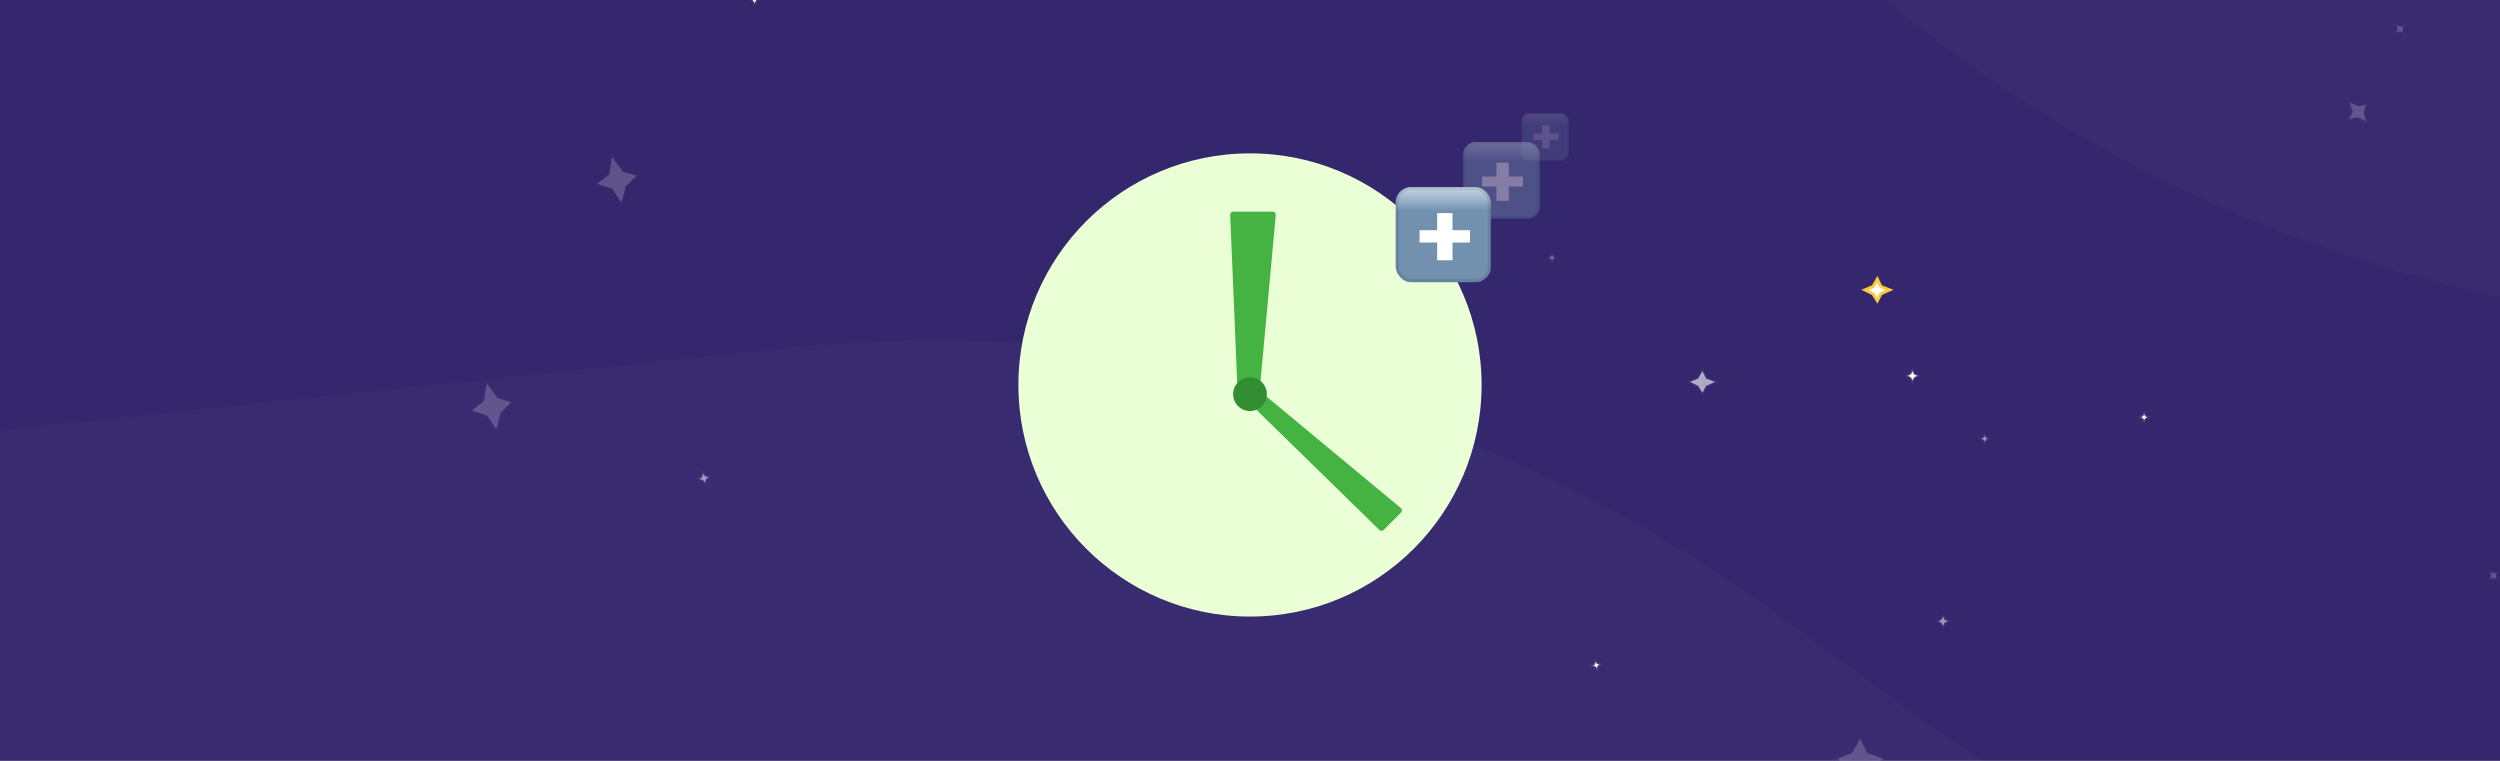 <svg xmlns="http://www.w3.org/2000/svg" width="815" height="248" fill="none"><rect width="100%" height="100%" fill="#808080" stroke="none"/><g clip-path="url(#a)"><path fill="#35276D" d="M0 0h815v248H0z"/><path fill="#fff" stroke="#fff" stroke-opacity=".1" d="M368.143 123.4 367 121l-1.371 2.4-2.629 1.1 2.629 1.3L367 128l1.143-2.2 2.857-1.3-2.857-1.1Zm-121-127L246-6l-1.371 2.4L242-2.5l2.629 1.3L246 1l1.143-2.2L250-2.5l-2.857-1.1Zm217 106L463 100l-1.371 2.4-2.629 1.1 2.629 1.3L463 107l1.143-2.2 2.857-1.3-2.857-1.1Zm235.143 33.286L699 135l-.343.686L698 136l.657.371.343.629.286-.629L700 136l-.714-.314Zm-179.298 80.927-.613.42.741.196.441.579.23-.719.546-.463-.674-.152-.509-.624-.162.763Z"/><path fill="#fff" stroke="#fff" stroke-opacity=".1" d="M647.286 142.686 647 142l-.343.686L646 143l.657.371.343.629.286-.629L648 143l-.714-.314Z" opacity=".5"/><path fill="#fff" stroke="#fff" stroke-opacity=".1" d="M506.286 83.686 506 83l-.343.686L505 84l.657.371L506 85l.286-.629L507 84l-.714-.314Z" opacity=".3"/><path fill="#fff" stroke="#fff" stroke-opacity=".1" d="M623.929 122.029 623.5 121l-.514 1.029-.986.471.986.557.514.943.429-.943L625 122.5l-1.071-.471Z"/><path fill="#fff" stroke="#fff" stroke-opacity=".1" d="m781.727 9.46-.501.996 1.115-.28 1 .44-.22-1.11.38-1.005-.994.29-1.121-.45.341 1.12Z" opacity=".2"/><path fill="#fff" stroke="#FFCB3C" d="M613.143 93.4 612 91l-1.371 2.4L608 94.5l2.629 1.3L612 98l1.143-2.2L616 94.5l-2.857-1.1Z"/><path fill="#fff" stroke="#fff" stroke-opacity=".1" d="m767.036 36.297-1.076 2.43 2.714-.523 2.547 1.277-.726-2.84.775-2.475-2.413.567-2.848-1.32 1.027 2.884Z" opacity=".2"/><path fill="#fff" stroke="#fff" stroke-opacity=".1" d="M556.143 123.4 555 121l-1.371 2.4-2.629 1.1 2.629 1.3L555 128l1.143-2.2 2.857-1.3-2.857-1.1Z" opacity=".6"/><path fill="#fff" stroke="#fff" stroke-opacity=".1" d="M608.592 245.457 606.449 241l-2.571 4.457-4.929 2.043 4.929 2.414 2.571 4.086 2.143-4.086 5.357-2.414-5.357-2.043ZM157.827 130.775l-3.928 3.005 4.887 1.61 3.004 4.41 1.36-5.317 3.477-3.349-4.437-1.267-3.454-4.753-.909 5.661ZM275.498-5.89l4.937.286-2.652-4.41.602-5.3-4.501 3.14-4.82.27 2.535 3.854-.484 5.856 4.383-3.696Zm-76.851 62.807-3.928 3.006 4.888 1.61 3.003 4.41 1.36-5.317 3.477-3.35-4.436-1.266-3.455-4.753-.909 5.66Z" opacity=".2"/><path fill="#fff" stroke="#fff" stroke-opacity=".1" d="m228.927 155.533-.92.629 1.112.294.662.87.345-1.079.818-.695-1.01-.228-.764-.936-.243 1.145Zm404.951 46.496-.429-1.029-.514 1.029-.986.471.986.557.514.943.429-.943 1.071-.557-1.071-.471Z" opacity=".5"/><path fill="#fff" stroke="#fff" stroke-opacity=".1" d="m812.176 187.636-.501.996 1.115-.28 1 .44-.219-1.111.38-1.004-.995.289-1.121-.45.341 1.12Z" opacity=".2"/><path fill="#fff" fill-opacity=".02" d="m206.27 248.962-251.026 9.093a36.902 36.902 0 0 0-14.784 3.684c-26.599 12.918-56.827-9.132-52.65-38.405l4.427-31.017c3.47-24.313 23.033-43.148 47.46-45.694l318.095-33.158a463.437 463.437 0 0 1 321.065 86.46l43.056 31.39a418.217 418.217 0 0 0 281.876 78.768l73.181-6.234c86.87-7.401 172.07 27.071 229.35 92.802l35.69 40.956c36.66 42.066 91.65 63.446 147.09 57.196l130.94-14.756c30.9-3.483 57.96 20.698 57.96 51.798 0 27.56-21.45 50.357-48.96 52.031l-170.61 10.378a233.757 233.757 0 0 1-143.19-38.383l-72.36-47.877a493.25 493.25 0 0 0-233.148-80.355L780.159 417.35a567.32 567.32 0 0 1-254.221-83.49 567.315 567.315 0 0 0-319.668-84.898Z"/><path fill="#fff" fill-opacity=".02" d="M196.276-192.77-2.549-180.18a33.188 33.188 0 0 0-19.38 7.821c-22.538 19.134-56.958 1.468-54.552-27.998l8.763-107.333c2.866-35.096 28.948-63.89 63.59-70.203l241.8-44.057c145.313-26.477 293.339 29.683 384.52 145.885l63.086 80.397c62.973 80.254 165.688 120.31 266.587 105.285 119.545-17.801 238.825 43.086 292.745 151.25l46.33 92.926c28.72 57.594 92.38 88.892 155.52 76.453l64.66-12.738c54.83-10.803 105.88 31.167 105.88 87.055 0 45.371-34.23 83.433-79.35 88.23l-108.8 11.57c-68.55 7.29-136.32-19.464-181.41-71.613l-69.76-80.695a414.35 414.35 0 0 0-256.472-139.417l-73.775-10.241A466.382 466.382 0 0 1 568.654-43.438c-95.279-103.351-232.09-158.216-372.378-149.332Z"/><circle cx="407.5" cy="125.5" r="75.5" fill="#EBFFD7"/><path fill="#44B342" d="M414.904 69h-12.861a1 1 0 0 0-1 1.042l2.417 58a1 1 0 0 0 .999.958h5.128a1 1 0 0 0 .996-.909l5.317-58a1 1 0 0 0-.996-1.091Z"/><path fill="#44B342" d="m451.08 172.744 5.644-5.653a1 1 0 0 0-.069-1.476l-48.565-40.309a1 1 0 0 0-1.216-.047l-2.393 1.693a1 1 0 0 0-.121 1.532l45.314 44.269a1 1 0 0 0 1.406-.009Z"/><circle cx="407.5" cy="128.5" r="5.5" fill="#338E31"/><g opacity=".4"><rect width="25" height="25" x="477" y="46.291" fill="url(#b)" rx="4.032"/><rect width="24.194" height="24.194" x="477.403" y="46.694" stroke="#000" stroke-opacity=".1" stroke-width=".806" rx="3.629"/><path fill="#fff" d="M491.876 65.46h-4.036v-4.658h-4.629v-3.245h4.629V53.04h4.036v4.517h4.601v3.245h-4.601v4.658Z"/></g><g opacity=".2"><rect width="15.385" height="15.385" x="496" y="36.949" fill="url(#c)" rx="2.481"/><rect width="14.888" height="14.888" x="496.248" y="37.197" stroke="#000" stroke-opacity=".1" stroke-width=".496" rx="2.233"/><path fill="#fff" d="M505.23 48.437h-2.484V45.57h-2.849v-1.998h2.849v-2.779h2.484v2.78h2.831v1.997h-2.831v2.866Z"/></g><rect width="31" height="31" x="455" y="61" fill="url(#d)" rx="5"/><rect width="30" height="30" x="455.5" y="61.5" stroke="#000" stroke-opacity=".1" rx="4.5"/><path fill="#fff" d="M473.525 84.85h-5.005v-5.775h-5.74V75.05h5.74v-5.6h5.005v5.6h5.705v4.025h-5.705v5.775Z"/></g><defs><linearGradient id="b" x1="489.5" x2="489.5" y1="46.291" y2="71.291" gradientUnits="userSpaceOnUse"><stop stop-color="#C8D8E5"/><stop offset=".255" stop-color="#7191AF"/></linearGradient><linearGradient id="c" x1="503.692" x2="503.692" y1="36.949" y2="52.334" gradientUnits="userSpaceOnUse"><stop stop-color="#C8D8E5"/><stop offset=".255" stop-color="#7191AF"/></linearGradient><linearGradient id="d" x1="470.5" x2="470.5" y1="61" y2="92" gradientUnits="userSpaceOnUse"><stop stop-color="#C8D8E5"/><stop offset=".255" stop-color="#7191AF"/></linearGradient><clipPath id="a"><path fill="#fff" d="M0 0h815v248H0z"/></clipPath></defs></svg>